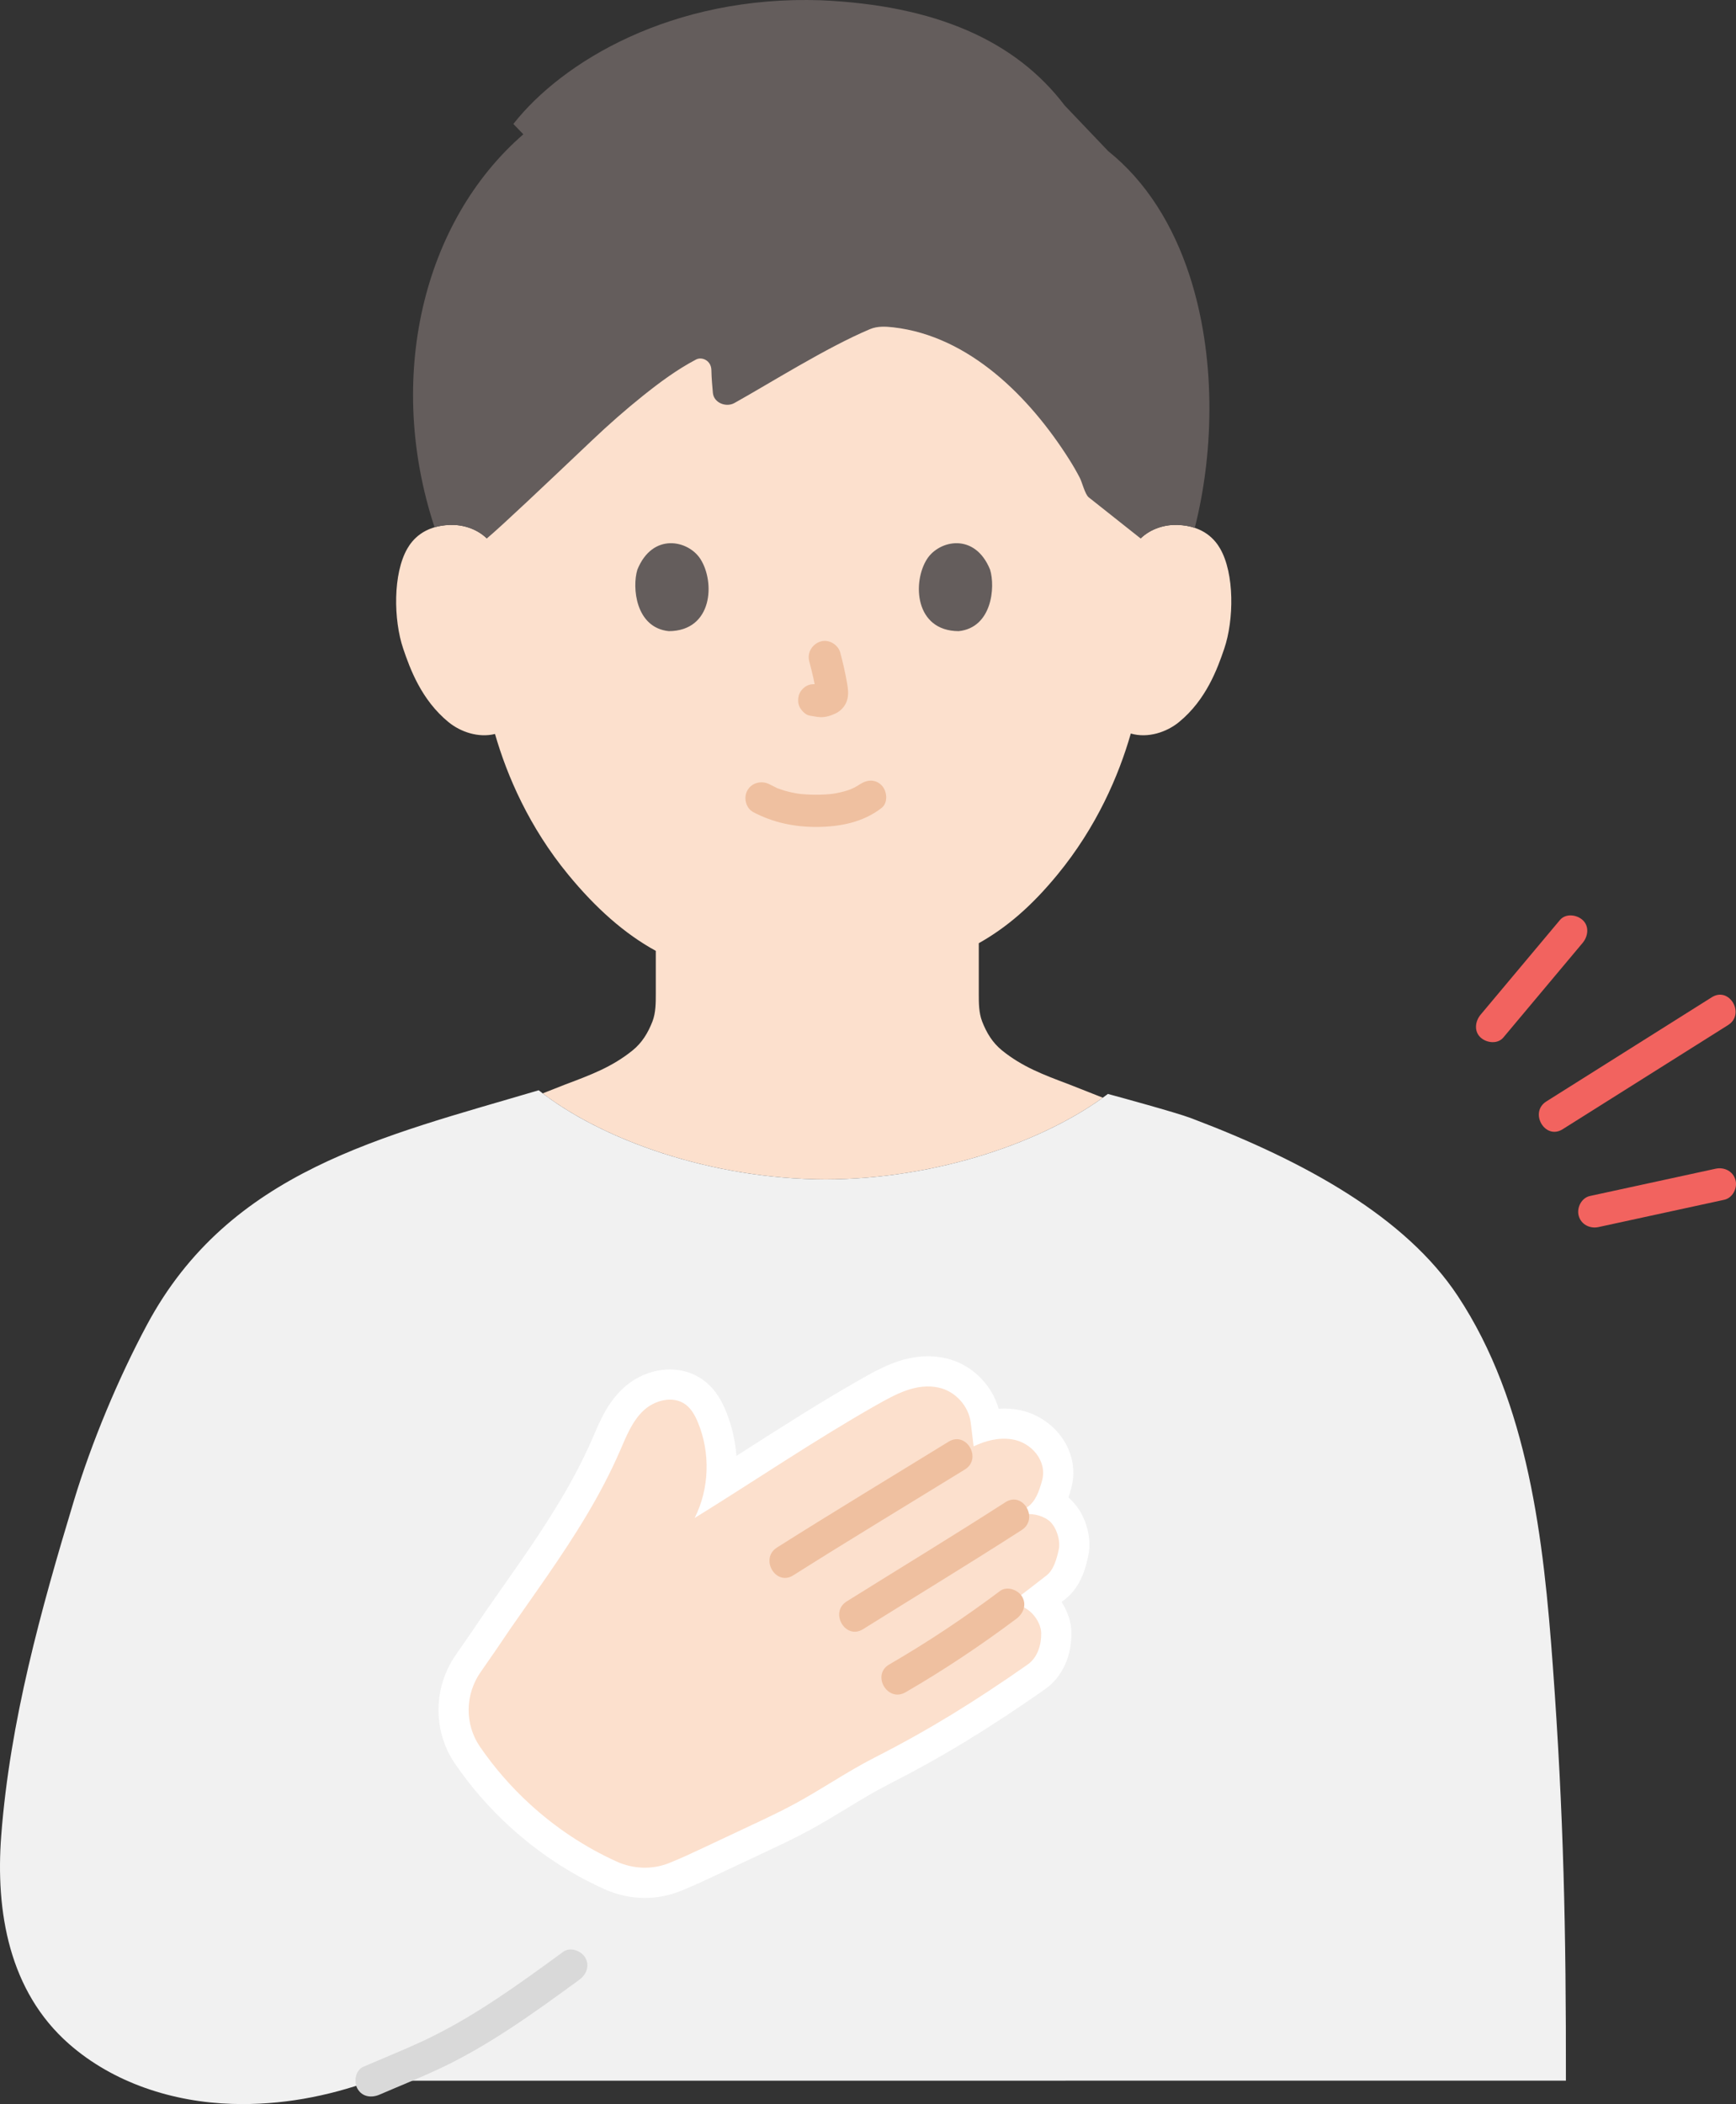 <?xml version="1.0" encoding="UTF-8"?><svg id="b" xmlns="http://www.w3.org/2000/svg" width="258.674" height="313.42" viewBox="0 0 258.674 313.42"><rect x="0" y="0" width="258.674" height="313.42" fill="#333333" stroke="none"/><defs><style>.d{fill:#d9d9d9;}.e{fill:#fff;}.f{fill:none;}.g{fill:#fce0cd;}.h{fill:#efc0a0;}.i{fill:#f2635f;}.j{fill:#645d5c;}.k{fill:#f1f1f1;}</style></defs><g id="c"><path class="g" d="M80.092,50.503c6.584-7.38,18.287-13.229,38.85-13.229,55.708,0,51.013,42.932,51.013,42.932,1.573-1.511,3.691-2.079,5.504-2.015,3.946.139,5.624,2.273,6.347,3.526,2.157,3.74,2.065,10.632.618,14.896-1.025,3.02-2.705,7.639-6.753,10.952-1.836,1.502-4.626,2.441-7.174,1.701-1.806,6.303-5.1,13.925-10.922,21.01-3.842,4.675-7.53,7.857-11.73,10.223,0,3.493,0,7.551,0,7.551,0,1.335,0,2.79.493,4.089.662,1.708,1.552,3.187,2.983,4.342,3.031,2.442,6.146,3.608,9.983,5.051l5.024,1.982c-9.485,6.835-25.086,12.125-41.299,12.172-16.719-.049-32.787-5.673-42.169-12.816l3.4-1.338c3.837-1.443,6.952-2.61,9.983-5.051,1.431-1.155,2.321-2.634,2.983-4.342.493-1.299.493-2.754.493-4.089,0,0,0-3.502,0-6.41-4.7-2.576-8.974-6.395-13.057-11.363-5.802-7.061-9.093-14.654-10.903-20.944-2.48.612-5.151-.313-6.928-1.767-4.049-3.313-5.728-7.932-6.753-10.952-1.448-4.264-1.539-11.156.618-14.896.723-1.253,2.401-3.387,6.347-3.526,1.813-.064,3.932.504,5.504,2.015,0,0-3.706-17.088,7.546-29.702Z"/><path class="k" d="M177.768,166.671c-.123-.047-.245-.093-.368-.139-2.19-.826-11.195-3.274-11.195-3.274,0,0-.564-.153-1.12-.306-9.397,7.104-25.404,12.684-42.058,12.733-17.077-.05-33.475-5.916-42.76-13.279-23.246,6.89-46.065,11.97-58.368,34.935-4.281,7.99-8.254,17.5-10.878,26.176-4.929,16.298-9.535,32.873-10.839,49.919-.865,11.313,1.163,23.174,10.09,31.02,6.614,5.814,15.501,8.671,24.303,8.939,7.318.223,14.215-1.114,20.773-3.457,53.174-.003,177.982-.003,177.982-.003.022-22.339-.323-39.508-1.95-61.782-1.359-18.606-3.6-39.163-14.18-55.132-7.724-11.666-22.593-19.961-39.432-26.35Z"/><path class="f" d="M181.945,223.626c.587,7.1,7.12,13.395,14.133,14.647-5.473.347-11.284,4.414-12.858,9.667-1.574,5.253.997,12.251,5.377,15.55-5.405-1.243-11.997.01-15.438,4.36-3.441,4.35-3.82,10.62-1.365,15.593-4.726-5.097-13.771-5.659-19.2-1.318"/><path class="j" d="M177.238,41.001c-2.413-7.373-6.365-13.891-12.109-18.49l-6.475-6.789C151.31,6.038,139.37.788,122.313.04c-22.189-.751-38.569,9.179-45.819,18.426l1.487,1.537c-15.049,13.062-20.528,36.429-13.229,58.537.662-.193,1.421-.32,2.289-.35,1.813-.064,3.932.504,5.504,2.015,2.295-1.927,8.559-7.869,15.712-14.649,2.421-2.295,4.936-4.513,7.537-6.594,2.491-1.993,5.092-3.924,7.924-5.41.848-.445,2.248.116,2.282,1.575.029,1.255.126,2.366.223,3.395.14,1.497,1.972,2.198,3.204,1.514,5.165-2.869,13.683-8.26,20.21-11.01,1.103-.465,2.336-.397,3.463-.268,11.348,1.293,20.356,10.425,26.205,19.656.569.898,1.103,1.818,1.593,2.762.347.669.776,2.474,1.332,2.909l7.725,6.121c1.573-1.511,3.691-2.079,5.504-2.015.994.035,1.844.197,2.571.439,2.989-11.825,3.071-25.823-.792-37.628Z"/><path class="h" d="M112.249,120.978c2.967,1.567,6.162,2.223,9.516,2.201,3.41-.022,6.856-.693,9.587-2.82,1.023-.797.837-2.557,0-3.394-1.01-1.01-2.368-.799-3.394,0,.723-.563.144-.12-.042,0-.192.123-.389.237-.591.342-.161.084-.88.373-.237.134-.271.101-.539.208-.815.296-.743.239-1.51.408-2.281.521.344-.05-.114.009-.239.022-.224.022-.448.041-.672.055-.54.035-1.081.049-1.622.045-.484-.003-.969-.019-1.452-.052-.222-.015-.444-.033-.665-.055-.01-.001-.799-.109-.343-.038-.72-.113-1.433-.264-2.131-.473-.299-.089-.59-.196-.884-.297-.086-.03-.21-.06-.285-.111.484.328.252.113.057.021-.366-.172-.726-.352-1.083-.541-1.146-.605-2.61-.291-3.284.861-.634,1.084-.289,2.676.861,3.284h0Z"/><path class="h" d="M120.583,98.51c.417,1.589.817,3.203,1.056,4.83l-.086-.638c.028.223.041.443.018.667l.086-.638c-.016.104-.038.201-.073.3l.242-.573c-.031.07-.063.129-.106.193l.375-.486c-.05.06-.097.107-.158.156l.486-.375c-.122.078-.251.142-.382.202l.573-.242c-.211.088-.419.152-.645.188l.638-.086c-.203.024-.402.023-.605-.001l.638.086c-.228-.032-.452-.087-.68-.118-.67-.09-1.239-.115-1.849.242-.498.291-.973.862-1.103,1.434-.14.614-.11,1.304.242,1.849.312.484.835,1.022,1.434,1.103.513.069,1.01.2,1.531.223.796.035,1.537-.208,2.248-.533.877-.401,1.561-1.185,1.794-2.13.197-.799.112-1.502-.023-2.303-.263-1.556-.622-3.098-1.023-4.624-.318-1.214-1.729-2.072-2.952-1.676-1.25.404-2.018,1.651-1.676,2.952h0Z"/><path class="j" d="M94.973,84.853c-.807,2.621-.281,8.65,4.684,9.163,6.563-.039,6.912-7.329,4.703-10.756-1.809-2.806-7.127-3.973-9.387,1.593Z"/><path class="j" d="M147.527,84.853c.807,2.621.281,8.65-4.684,9.163-6.563-.04-6.912-7.329-4.703-10.756,1.809-2.806,7.127-3.973,9.387,1.593Z"/><path class="e" d="M96.087,282.711c-2.09,0-4.127-.442-6.054-1.314-5.132-2.322-9.876-5.458-14.098-9.32-3.061-2.799-5.794-5.94-8.125-9.338-3.338-4.863-3.285-11.401.134-16.27,1.315-1.872,2.762-3.981,4.426-6.449.789-1.134,1.542-2.206,2.292-3.275,1.055-1.502,2.104-2.998,3.138-4.497,3.759-5.454,7.632-11.411,10.489-18.005l.209-.484c.968-2.253,2.066-4.806,4.282-6.896,1.934-1.825,4.504-2.872,7.052-2.872,1.833,0,3.552.55,4.971,1.591,1.865,1.369,2.801,3.264,3.343,4.569.889,2.144,1.415,4.421,1.582,6.72.261-.167.521-.333.78-.499,5.833-3.732,11.866-7.592,17.822-10.964,2.659-1.506,5.969-3.38,9.93-3.38.876,0,1.752.095,2.602.282,3.804.838,6.887,3.829,7.939,7.53.265-.017.529-.025.793-.025.625,0,1.252.048,1.865.142,2.828.433,5.439,2.113,6.983,4.497,1.438,2.218,1.854,4.801,1.172,7.271-.106.386-.233.848-.402,1.354,2.318,1.931,3.605,5.636,2.95,8.659-.319,1.479-.985,4.559-3.452,6.484-.179.141-.356.278-.53.413.926,1.418,1.452,3.042,1.466,4.598.033,3.566-1.413,6.637-3.966,8.422-8.435,5.902-15.404,10.137-23.301,14.156-1.949.992-3.873,2.146-6.006,3.441l-.255.155c-1.79,1.087-3.641,2.212-5.563,3.252-2.165,1.171-4.366,2.206-6.494,3.206l-7.104,3.341c-1.784.84-3.629,1.708-5.581,2.489-1.682.674-3.461,1.016-5.287,1.016Z"/><path class="g" d="M124.036,265.406c-1.858,1.128-3.713,2.261-5.623,3.295-2.049,1.109-4.159,2.101-6.267,3.092-2.368,1.114-4.737,2.227-7.105,3.341-1.762.829-3.531,1.66-5.339,2.384-2.521,1.009-5.338.899-7.812-.22-4.725-2.138-9.093-5.044-12.917-8.542-2.799-2.56-5.307-5.437-7.452-8.563-2.305-3.358-2.234-7.805.107-11.138,1.488-2.118,2.989-4.316,4.474-6.52,1.811-2.602,3.63-5.162,5.403-7.734,4.118-5.975,7.984-12.009,10.914-18.77.913-2.106,1.782-4.322,3.451-5.898,1.669-1.575,4.422-2.283,6.272-.926.883.648,1.429,1.655,1.849,2.667,1.877,4.526,1.726,9.863-.487,14.249,8.789-5.426,18.008-11.685,27.044-16.802,2.961-1.677,6.023-3.352,9.346-2.619,2.456.542,4.454,2.742,4.756,5.239l.424,3.505c1.808-.844,3.714-1.349,5.707-1.044,2.939.449,5.288,3.258,4.498,6.124-.429,1.555-.95,3.174-2.302,4.052-.654.425-1.301.844-1.942,1.256-2.527.494.95-.187.95-.187,1.673-.327,3.192.042,4.238.8,1.127.816,1.837,2.976,1.543,4.336-.294,1.36-.726,3.033-1.823,3.89-2.008,1.568-3.885,3.015-5.709,4.382,2.909-.433,4.898,2.4,4.914,4.215.016,1.813-.56,3.655-2.045,4.694-7.809,5.464-14.707,9.733-22.764,13.834-2.158,1.098-4.231,2.349-6.301,3.606Z"/><path class="h" d="M149.822,223.763c-7.819,5.03-15.769,9.85-23.653,14.777-2.614,1.633-.207,5.788,2.423,4.145,7.884-4.926,15.834-9.746,23.653-14.777,2.589-1.666.185-5.823-2.423-4.145h0Z"/><path class="h" d="M118.198,234.664c8.465-5.351,17.043-10.52,25.572-15.768,2.626-1.616.218-5.77-2.423-4.145-8.529,5.249-17.107,10.417-25.572,15.768-2.604,1.646-.199,5.802,2.423,4.145h0Z"/><path class="h" d="M149.021,236.985c-5.3,3.968-10.791,7.637-16.522,10.955-2.673,1.547-.259,5.696,2.423,4.145,5.731-3.317,11.222-6.986,16.522-10.955,1.036-.776,1.568-2.075.861-3.284-.597-1.021-2.24-1.642-3.284-.861h0Z"/><path class="i" d="M232.434,137.051c-3.939,4.7-7.879,9.4-11.818,14.1-.805.961-1.012,2.465,0,3.394.889.816,2.533,1.027,3.394,0,3.939-4.7,7.879-9.4,11.818-14.1.805-.961,1.012-2.465,0-3.394-.889-.816-2.533-1.027-3.394,0h0Z"/><path class="i" d="M255.643,174.09c-6.243,1.355-12.487,2.709-18.73,4.064-1.267.275-2.006,1.752-1.676,2.952.36,1.309,1.681,1.952,2.952,1.676,6.243-1.355,12.487-2.709,18.73-4.064,1.267-.275,2.006-1.752,1.676-2.952-.36-1.309-1.681-1.952-2.952-1.676h0Z"/><path class="i" d="M255.07,148.548c-8.217,5.173-16.434,10.345-24.651,15.518-2.608,1.642-.202,5.797,2.423,4.145,8.217-5.173,16.434-10.345,24.651-15.518,2.608-1.642.202-5.797-2.423-4.145h0Z"/><path class="d" d="M83.917,290.742c-6.624,4.845-13.509,9.853-20.982,13.324-2.894,1.344-5.869,2.535-8.798,3.8-1.19.514-1.459,2.262-.861,3.284.719,1.23,2.089,1.377,3.284.861,2.929-1.265,5.906-2.452,8.798-3.8,7.471-3.482,14.354-8.476,20.982-13.324,1.045-.764,1.563-2.083.861-3.284-.603-1.031-2.232-1.63-3.284-.861h0Z"/></g></svg>